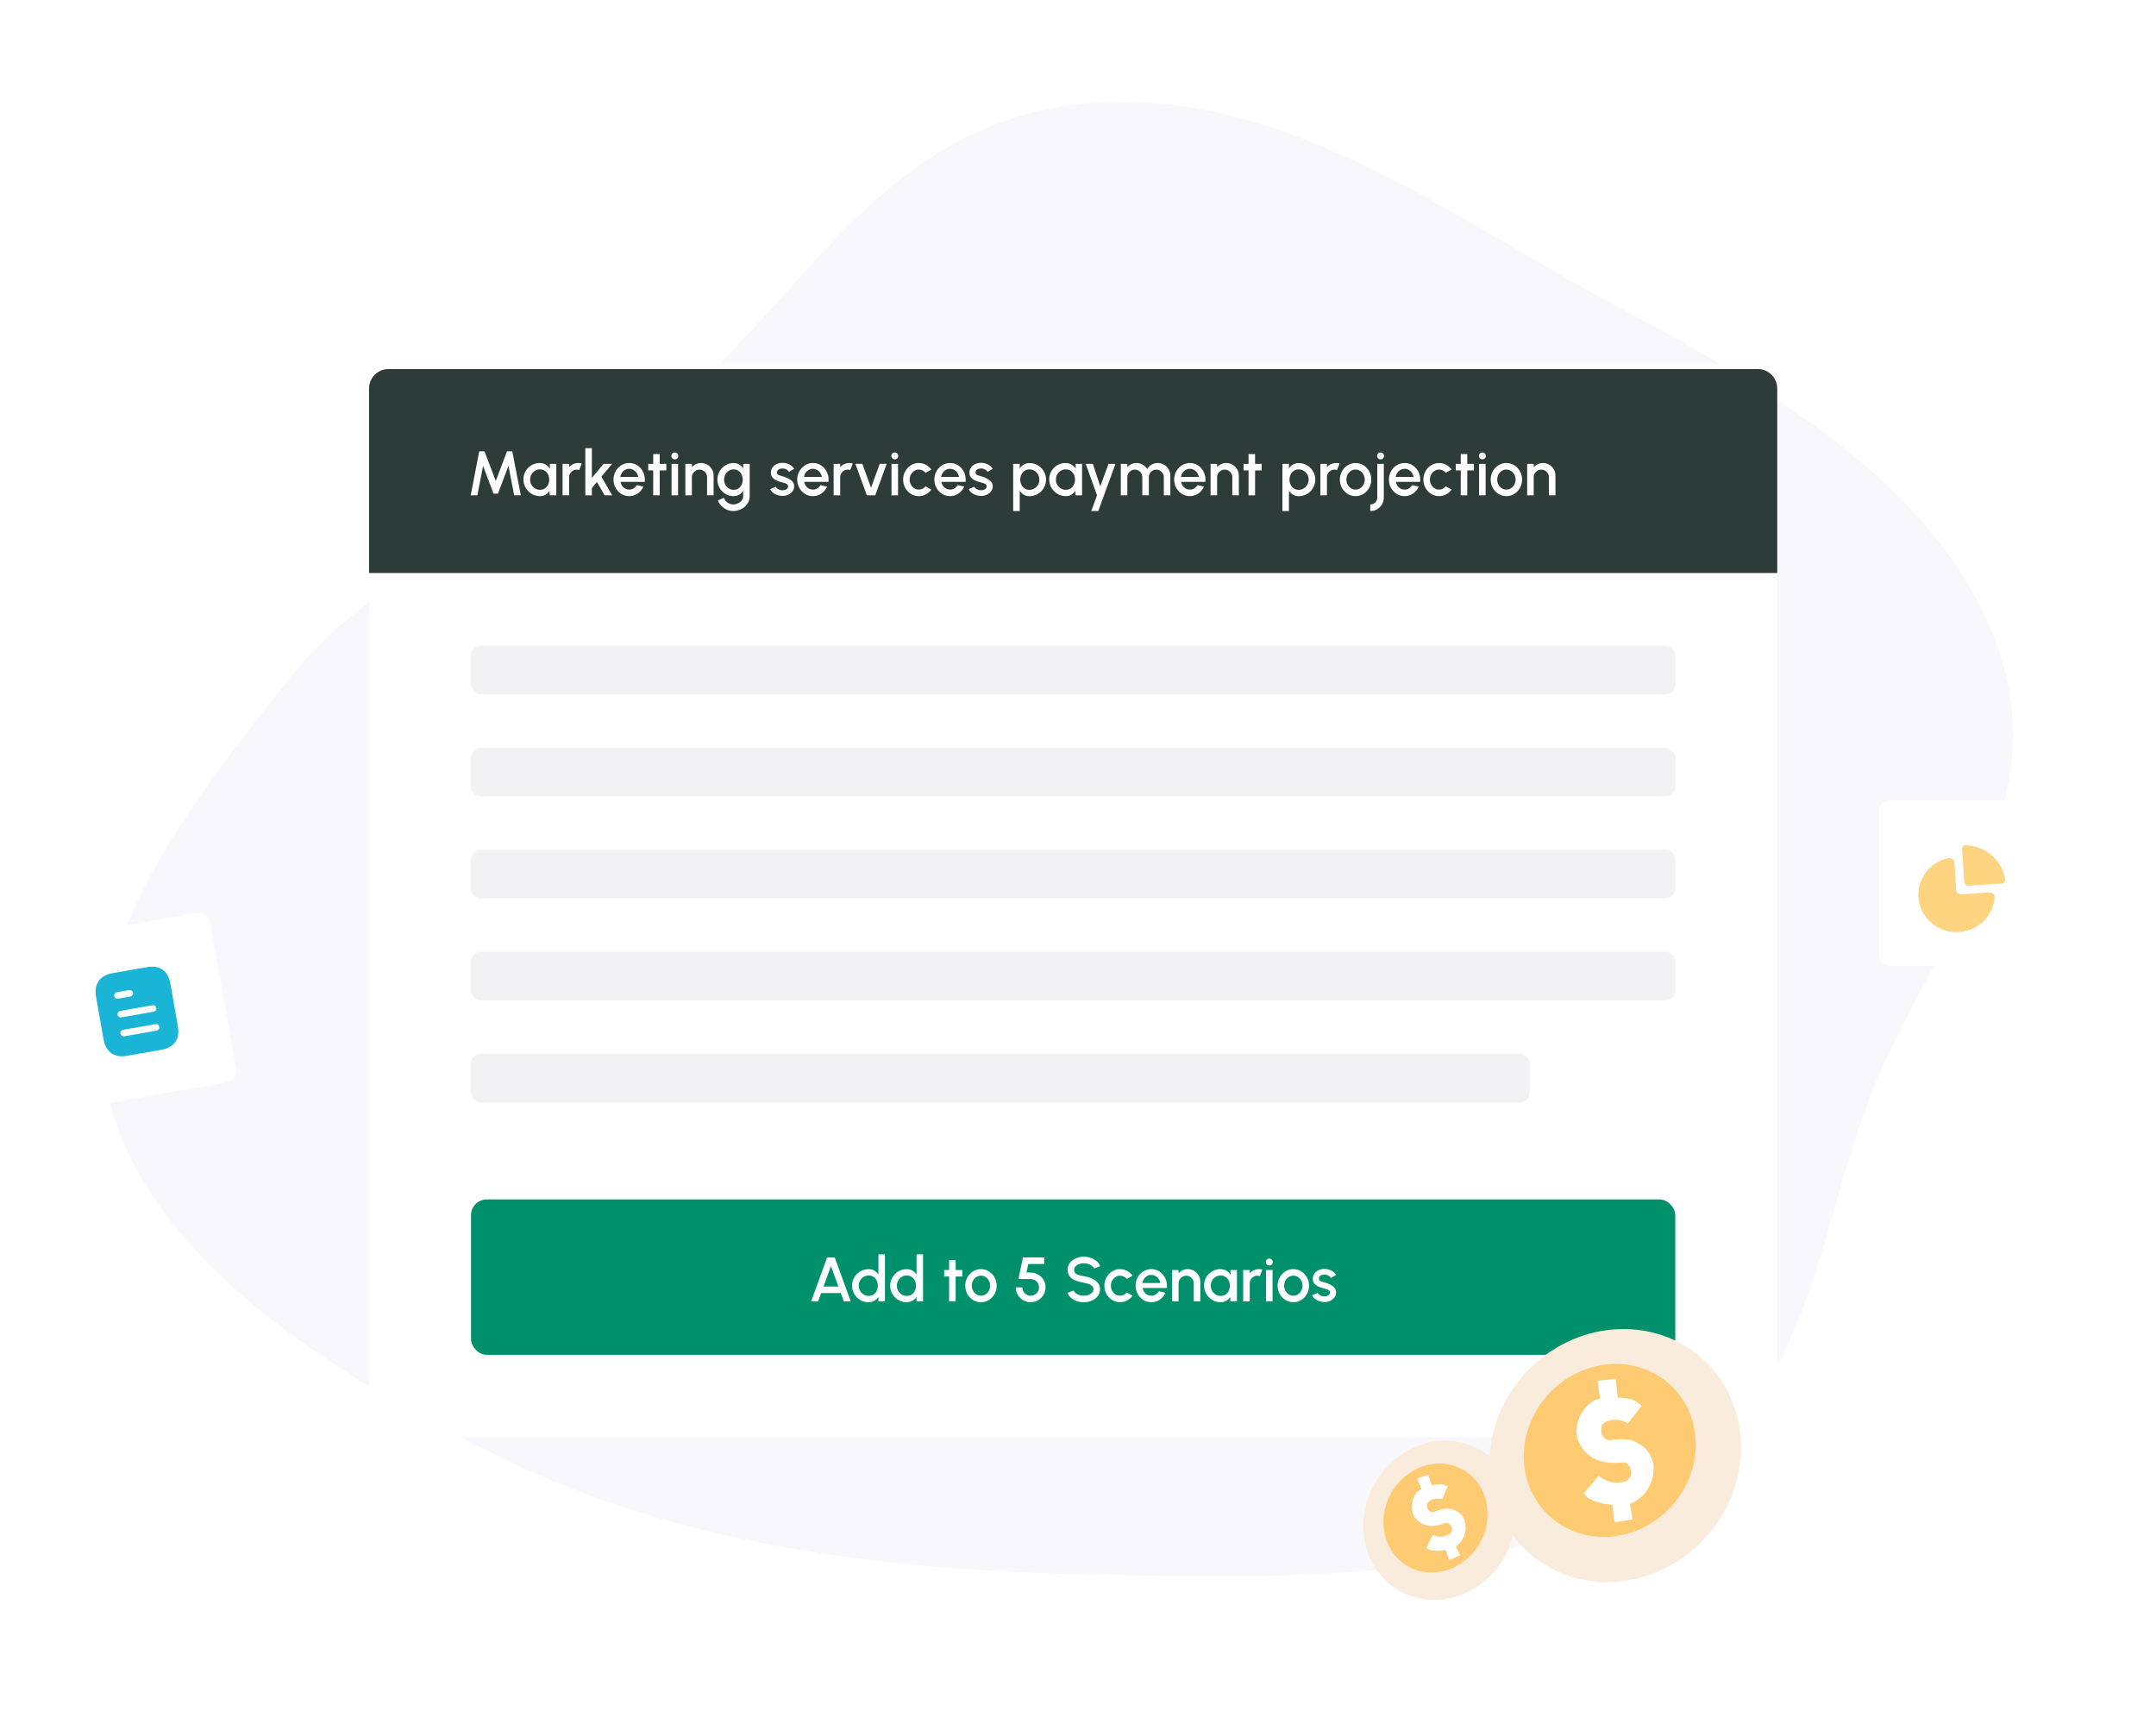 <svg width="444" height="355" viewBox="0 0 444 355" fill="none" xmlns="http://www.w3.org/2000/svg">
<path fill-rule="evenodd" clip-rule="evenodd" d="M220.876 21.651C179.082 26.913 163.719 65.684 133.283 87.951C108.671 105.956 77.379 117.272 59.801 139.487C38.335 166.617 14.258 196.701 22.747 227.65C31.492 259.534 67.75 282.916 103.981 300.557C138.728 317.476 179.554 323.176 220.876 324.121C263.39 325.093 310.254 326.502 343.026 306.021C375.24 285.889 374.005 249.809 387.582 219.938C401.47 189.382 422.426 164.817 411.495 133.584C400.457 102.044 367.921 81.636 332.607 62.854C297.869 44.378 262.782 16.374 220.876 21.651Z" fill="#F8F8FC"/>
<g filter="url(#filter0_dd_1348_14058)">
<rect width="34" height="34" rx="2.077" transform="matrix(1 0 -1.23435e-06 1 387 166)" fill="white"/>
</g>
<path fill-rule="evenodd" clip-rule="evenodd" d="M404.29 174.24C404.433 174.112 404.622 174.045 404.816 174.054C408.905 174.176 412.323 177.145 412.943 181.113C412.947 181.137 412.947 181.161 412.943 181.184C412.956 181.372 412.893 181.557 412.766 181.699C412.64 181.841 412.462 181.927 412.27 181.94L405.399 182.393C405.172 182.413 404.947 182.338 404.778 182.187C404.61 182.036 404.515 181.822 404.516 181.598L404.054 174.849L404.054 174.737C404.063 174.547 404.148 174.369 404.29 174.24ZM403.821 184.158L409.776 183.776L409.817 183.792C410.073 183.796 410.316 183.9 410.494 184.08C410.672 184.261 410.769 184.503 410.765 184.754C410.53 188.174 408.023 191.031 404.611 191.767C401.199 192.503 397.701 190.941 396.026 187.934C395.533 187.067 395.222 186.113 395.11 185.128C395.067 184.835 395.048 184.54 395.054 184.245C395.065 180.609 397.654 177.47 401.277 176.701C401.715 176.619 402.155 176.838 402.346 177.233C402.394 177.305 402.432 177.383 402.46 177.464C402.527 178.512 402.598 179.551 402.668 180.585C402.723 181.401 402.779 182.215 402.832 183.029C402.83 183.221 402.86 183.411 402.921 183.593C403.067 183.951 403.429 184.178 403.821 184.158Z" fill="#FFD480"/>
<g filter="url(#filter1_dd_1348_14058)">
<rect x="8" y="194.12" width="35.418" height="35.418" rx="2.33" transform="rotate(-9.951 8 194.12)" fill="white"/>
</g>
<path fill-rule="evenodd" clip-rule="evenodd" d="M23.148 200.412L30.277 199.161C32.904 198.7 34.633 199.958 35.088 202.552L36.629 211.338C37.092 213.975 35.889 215.712 33.261 216.173L26.132 217.423C23.547 217.877 21.782 216.661 21.319 214.024L19.777 205.238C19.322 202.644 20.562 200.866 23.148 200.412ZM24.073 204.335L24.071 204.327L26.614 203.881C26.98 203.816 27.33 204.062 27.394 204.427C27.46 204.802 27.215 205.152 26.848 205.216L24.306 205.662C23.939 205.726 23.59 205.481 23.526 205.115C23.462 204.749 23.706 204.4 24.073 204.335ZM24.981 209.506L31.649 208.337C32.015 208.272 32.26 207.922 32.196 207.557C32.132 207.191 31.782 206.945 31.416 207.009L24.748 208.179C24.381 208.243 24.137 208.594 24.201 208.959C24.265 209.325 24.614 209.571 24.981 209.506ZM25.662 213.394L32.331 212.224C32.664 212.13 32.869 211.795 32.81 211.456C32.749 211.107 32.442 210.863 32.097 210.888L25.428 212.058C25.169 212.077 24.943 212.24 24.845 212.485C24.747 212.721 24.796 213.002 24.971 213.199C25.144 213.388 25.413 213.472 25.662 213.394Z" fill="#1AB4D7"/>
<g filter="url(#filter2_dd_1348_14058)">
<path d="M76 80C76 77.791 77.791 76 80 76H362C364.209 76 366 77.791 366 80V293C366 295.209 364.209 297 362 297H80C77.791 297 76 295.209 76 293V80Z" fill="white"/>
</g>
<rect x="97" y="133" width="248" height="10" rx="2" fill="#F2F2F4"/>
<rect x="97" y="154" width="248" height="10" rx="2" fill="#F2F2F4"/>
<rect x="97" y="196" width="248" height="10" rx="2" fill="#F2F2F4"/>
<rect x="97" y="175" width="248" height="10" rx="2" fill="#F2F2F4"/>
<rect x="97" y="217" width="218" height="10" rx="2" fill="#F2F2F4"/>
<rect x="97" y="247" width="248" height="32" rx="3.235" fill="#00906B"/>
<path d="M170.337 258.943H171.909L175.202 268H173.779L173.152 266.279H169.095L168.474 268H167.044L170.337 258.943ZM169.593 264.933H172.653L171.12 260.728L169.593 264.933ZM180.897 258.296H182.243V268H180.897V267.049C180.686 267.385 180.41 267.657 180.069 267.864C179.729 268.067 179.33 268.168 178.872 268.168C178.402 268.168 177.962 268.08 177.553 267.903C177.143 267.726 176.781 267.482 176.466 267.172C176.155 266.857 175.912 266.495 175.735 266.085C175.558 265.675 175.469 265.235 175.469 264.765C175.469 264.295 175.558 263.855 175.735 263.445C175.912 263.031 176.155 262.669 176.466 262.359C176.781 262.044 177.143 261.798 177.553 261.621C177.962 261.444 178.402 261.356 178.872 261.356C179.33 261.356 179.729 261.459 180.069 261.666C180.41 261.869 180.686 262.136 180.897 262.469V258.296ZM178.885 266.868C179.265 266.868 179.597 266.775 179.882 266.59C180.166 266.4 180.386 266.145 180.542 265.826C180.701 265.507 180.781 265.153 180.781 264.765C180.781 264.373 180.701 264.017 180.542 263.698C180.382 263.379 180.16 263.126 179.875 262.941C179.595 262.751 179.265 262.656 178.885 262.656C178.51 262.656 178.167 262.751 177.857 262.941C177.55 263.131 177.305 263.385 177.119 263.704C176.938 264.023 176.847 264.377 176.847 264.765C176.847 265.158 176.94 265.514 177.126 265.833C177.315 266.148 177.563 266.4 177.87 266.59C178.18 266.775 178.519 266.868 178.885 266.868ZM188.744 258.296H190.09V268H188.744V267.049C188.533 267.385 188.257 267.657 187.916 267.864C187.575 268.067 187.176 268.168 186.719 268.168C186.249 268.168 185.809 268.08 185.399 267.903C184.99 267.726 184.627 267.482 184.313 267.172C184.002 266.857 183.758 266.495 183.582 266.085C183.405 265.675 183.316 265.235 183.316 264.765C183.316 264.295 183.405 263.855 183.582 263.445C183.758 263.031 184.002 262.669 184.313 262.359C184.627 262.044 184.99 261.798 185.399 261.621C185.809 261.444 186.249 261.356 186.719 261.356C187.176 261.356 187.575 261.459 187.916 261.666C188.257 261.869 188.533 262.136 188.744 262.469V258.296ZM186.732 266.868C187.112 266.868 187.444 266.775 187.729 266.59C188.013 266.4 188.233 266.145 188.388 265.826C188.548 265.507 188.628 265.153 188.628 264.765C188.628 264.373 188.548 264.017 188.388 263.698C188.229 263.379 188.007 263.126 187.722 262.941C187.442 262.751 187.112 262.656 186.732 262.656C186.357 262.656 186.014 262.751 185.704 262.941C185.397 263.131 185.151 263.385 184.966 263.704C184.785 264.023 184.694 264.377 184.694 264.765C184.694 265.158 184.787 265.514 184.973 265.833C185.162 266.148 185.41 266.4 185.717 266.59C186.027 266.775 186.366 266.868 186.732 266.868ZM198.164 262.876H196.806L196.799 268H195.453L195.46 262.876H194.431V261.53H195.46L195.453 259.499H196.799L196.806 261.53H198.164V262.876ZM202.017 268.168C201.422 268.168 200.879 268.015 200.387 267.709C199.9 267.403 199.509 266.993 199.216 266.48C198.927 265.962 198.783 265.391 198.783 264.765C198.783 264.291 198.867 263.849 199.035 263.439C199.203 263.025 199.434 262.663 199.727 262.352C200.025 262.037 200.37 261.791 200.762 261.615C201.155 261.438 201.573 261.349 202.017 261.349C202.613 261.349 203.154 261.502 203.641 261.809C204.133 262.115 204.523 262.527 204.812 263.044C205.106 263.562 205.252 264.136 205.252 264.765C205.252 265.235 205.168 265.675 205 266.085C204.832 266.495 204.599 266.857 204.301 267.172C204.008 267.482 203.665 267.726 203.272 267.903C202.884 268.08 202.466 268.168 202.017 268.168ZM202.017 266.823C202.375 266.823 202.697 266.728 202.981 266.538C203.266 266.348 203.49 266.098 203.654 265.787C203.822 265.473 203.906 265.132 203.906 264.765C203.906 264.39 203.82 264.045 203.648 263.73C203.48 263.415 203.253 263.165 202.968 262.98C202.684 262.79 202.367 262.695 202.017 262.695C201.664 262.695 201.342 262.79 201.053 262.98C200.769 263.169 200.542 263.422 200.374 263.737C200.21 264.051 200.128 264.394 200.128 264.765C200.128 265.149 200.215 265.496 200.387 265.807C200.56 266.117 200.788 266.365 201.073 266.551C201.362 266.732 201.677 266.823 202.017 266.823ZM212.256 268.168C211.683 268.168 211.163 268.03 210.697 267.754C210.236 267.474 209.869 267.103 209.597 266.641C209.33 266.176 209.196 265.667 209.196 265.115H210.542C210.542 265.429 210.619 265.716 210.775 265.975C210.93 266.234 211.137 266.441 211.396 266.596C211.655 266.747 211.941 266.823 212.256 266.823C212.567 266.823 212.851 266.747 213.11 266.596C213.369 266.441 213.576 266.234 213.731 265.975C213.887 265.716 213.964 265.429 213.964 265.115C213.964 264.8 213.893 264.513 213.751 264.254C213.608 263.991 213.395 263.782 213.11 263.627C212.826 263.467 212.463 263.387 212.023 263.387H209.74L210.658 258.943H215.038V260.288H211.752L211.396 262.042L212.179 262.054C212.795 262.067 213.337 262.21 213.802 262.481C214.273 262.749 214.641 263.111 214.909 263.568C215.176 264.021 215.31 264.537 215.31 265.115C215.31 265.533 215.23 265.928 215.07 266.299C214.911 266.665 214.691 266.989 214.411 267.269C214.135 267.549 213.811 267.769 213.44 267.929C213.074 268.088 212.679 268.168 212.256 268.168ZM223.198 268.168C222.702 268.168 222.225 268.091 221.768 267.935C221.311 267.78 220.912 267.558 220.571 267.269C220.23 266.976 219.987 266.628 219.84 266.227L221.102 265.755C221.175 265.962 221.315 266.148 221.522 266.311C221.733 266.471 221.984 266.596 222.273 266.687C222.566 266.777 222.874 266.823 223.198 266.823C223.543 266.823 223.866 266.766 224.168 266.654C224.474 266.542 224.72 266.387 224.906 266.189C225.095 265.99 225.19 265.757 225.19 265.49C225.19 265.214 225.091 264.987 224.893 264.811C224.699 264.634 224.449 264.493 224.142 264.39C223.84 264.286 223.526 264.209 223.198 264.157C222.564 264.054 221.994 263.903 221.49 263.704C220.989 263.506 220.593 263.228 220.299 262.87C220.01 262.512 219.866 262.046 219.866 261.472C219.866 260.933 220.019 260.463 220.325 260.062C220.636 259.661 221.043 259.35 221.548 259.13C222.057 258.906 222.607 258.794 223.198 258.794C223.685 258.794 224.155 258.871 224.608 259.027C225.065 259.178 225.466 259.4 225.811 259.693C226.161 259.982 226.411 260.334 226.562 260.748L225.287 261.207C225.214 260.996 225.074 260.812 224.867 260.657C224.66 260.497 224.41 260.372 224.116 260.282C223.827 260.191 223.521 260.146 223.198 260.146C222.853 260.142 222.529 260.198 222.227 260.314C221.93 260.426 221.686 260.582 221.496 260.78C221.306 260.978 221.212 261.209 221.212 261.472C221.212 261.796 221.3 262.042 221.477 262.21C221.654 262.378 221.891 262.503 222.188 262.585C222.49 262.663 222.827 262.734 223.198 262.798C223.793 262.893 224.343 263.051 224.847 263.271C225.356 263.491 225.764 263.784 226.07 264.151C226.381 264.513 226.536 264.959 226.536 265.49C226.536 266.025 226.381 266.495 226.07 266.9C225.764 267.301 225.356 267.614 224.847 267.838C224.343 268.058 223.793 268.168 223.198 268.168ZM232.041 266.163L233.244 266.816C232.951 267.226 232.578 267.554 232.125 267.799C231.676 268.045 231.189 268.168 230.663 268.168C230.068 268.168 229.524 268.015 229.033 267.709C228.545 267.403 228.155 266.993 227.862 266.48C227.573 265.962 227.428 265.391 227.428 264.765C227.428 264.291 227.512 263.849 227.68 263.439C227.849 263.025 228.079 262.663 228.373 262.352C228.67 262.037 229.015 261.791 229.408 261.615C229.8 261.438 230.219 261.349 230.663 261.349C231.189 261.349 231.676 261.472 232.125 261.718C232.578 261.964 232.951 262.294 233.244 262.708L232.041 263.361C231.86 263.146 231.648 262.982 231.407 262.87C231.165 262.753 230.917 262.695 230.663 262.695C230.309 262.695 229.988 262.792 229.699 262.986C229.414 263.176 229.188 263.428 229.02 263.743C228.856 264.054 228.774 264.394 228.774 264.765C228.774 265.132 228.858 265.473 229.026 265.787C229.194 266.098 229.421 266.348 229.705 266.538C229.994 266.728 230.314 266.823 230.663 266.823C230.93 266.823 231.185 266.762 231.426 266.641C231.668 266.521 231.873 266.361 232.041 266.163ZM237.095 268.168C236.499 268.168 235.956 268.015 235.464 267.709C234.977 267.403 234.587 266.993 234.293 266.48C234.004 265.962 233.86 265.391 233.86 264.765C233.86 264.291 233.944 263.849 234.112 263.439C234.28 263.025 234.511 262.663 234.804 262.352C235.102 262.037 235.447 261.791 235.839 261.615C236.232 261.438 236.65 261.349 237.095 261.349C237.591 261.349 238.046 261.453 238.46 261.66C238.874 261.863 239.227 262.145 239.521 262.507C239.814 262.865 240.03 263.279 240.168 263.749C240.306 264.215 240.347 264.711 240.291 265.237H235.302C235.359 265.535 235.466 265.805 235.626 266.046C235.79 266.283 235.997 266.471 236.247 266.609C236.502 266.747 236.784 266.818 237.095 266.823C237.422 266.823 237.72 266.741 237.987 266.577C238.259 266.413 238.481 266.186 238.654 265.897L240.019 266.214C239.76 266.788 239.37 267.258 238.848 267.625C238.326 267.987 237.742 268.168 237.095 268.168ZM235.257 264.209H238.932C238.889 263.898 238.779 263.618 238.602 263.368C238.429 263.113 238.212 262.913 237.949 262.766C237.69 262.615 237.405 262.54 237.095 262.54C236.788 262.54 236.504 262.613 236.241 262.76C235.982 262.906 235.766 263.107 235.594 263.361C235.425 263.611 235.313 263.894 235.257 264.209ZM247.185 263.944V268H245.839V264.274C245.839 263.985 245.768 263.721 245.625 263.484C245.487 263.247 245.3 263.059 245.063 262.921C244.83 262.779 244.567 262.708 244.273 262.708C243.989 262.708 243.728 262.779 243.49 262.921C243.253 263.059 243.063 263.247 242.921 263.484C242.779 263.721 242.708 263.985 242.708 264.274V268H241.362V261.53H242.708V262.216C242.932 261.949 243.208 261.737 243.536 261.582C243.864 261.427 244.217 261.349 244.597 261.349C245.075 261.349 245.511 261.466 245.904 261.699C246.296 261.932 246.607 262.244 246.835 262.637C247.068 263.029 247.185 263.465 247.185 263.944ZM253.383 261.53H254.729V268H253.376L253.325 267.062C253.135 267.394 252.878 267.661 252.555 267.864C252.231 268.067 251.85 268.168 251.41 268.168C250.935 268.168 250.489 268.08 250.07 267.903C249.652 267.722 249.283 267.472 248.964 267.152C248.649 266.833 248.403 266.467 248.227 266.053C248.05 265.634 247.961 265.186 247.961 264.707C247.961 264.245 248.048 263.812 248.22 263.407C248.393 262.997 248.632 262.639 248.938 262.333C249.245 262.026 249.598 261.787 249.999 261.615C250.405 261.438 250.838 261.349 251.3 261.349C251.77 261.349 252.184 261.457 252.542 261.673C252.904 261.884 253.204 262.156 253.441 262.488L253.383 261.53ZM251.377 266.868C251.757 266.868 252.089 266.775 252.374 266.59C252.658 266.4 252.878 266.145 253.034 265.826C253.193 265.507 253.273 265.153 253.273 264.765C253.273 264.373 253.193 264.017 253.034 263.698C252.874 263.379 252.652 263.126 252.367 262.941C252.087 262.751 251.757 262.656 251.377 262.656C251.002 262.656 250.659 262.751 250.349 262.941C250.038 263.131 249.792 263.385 249.611 263.704C249.43 264.023 249.339 264.377 249.339 264.765C249.339 265.158 249.432 265.514 249.618 265.833C249.807 266.148 250.055 266.4 250.362 266.59C250.672 266.775 251.011 266.868 251.377 266.868ZM256.02 268V261.53H257.365V262.216C257.59 261.949 257.866 261.737 258.193 261.582C258.521 261.427 258.875 261.349 259.254 261.349C259.496 261.349 259.735 261.382 259.972 261.446L259.435 262.805C259.267 262.74 259.099 262.708 258.931 262.708C258.646 262.708 258.385 262.779 258.148 262.921C257.911 263.059 257.721 263.247 257.579 263.484C257.436 263.721 257.365 263.985 257.365 264.274V268H256.02ZM260.72 261.53H262.066V268H260.72V261.53ZM261.406 260.592C261.199 260.592 261.026 260.525 260.888 260.392C260.75 260.258 260.681 260.09 260.681 259.887C260.681 259.689 260.75 259.523 260.888 259.389C261.026 259.251 261.197 259.182 261.399 259.182C261.598 259.182 261.766 259.251 261.904 259.389C262.042 259.523 262.111 259.689 262.111 259.887C262.111 260.09 262.042 260.258 261.904 260.392C261.77 260.525 261.604 260.592 261.406 260.592ZM266.347 268.168C265.751 268.168 265.208 268.015 264.716 267.709C264.229 267.403 263.839 266.993 263.545 266.48C263.256 265.962 263.112 265.391 263.112 264.765C263.112 264.291 263.196 263.849 263.364 263.439C263.532 263.025 263.763 262.663 264.056 262.352C264.354 262.037 264.699 261.791 265.092 261.615C265.484 261.438 265.902 261.349 266.347 261.349C266.942 261.349 267.483 261.502 267.97 261.809C268.462 262.115 268.852 262.527 269.141 263.044C269.435 263.562 269.581 264.136 269.581 264.765C269.581 265.235 269.497 265.675 269.329 266.085C269.161 266.495 268.928 266.857 268.63 267.172C268.337 267.482 267.994 267.726 267.602 267.903C267.214 268.08 266.795 268.168 266.347 268.168ZM266.347 266.823C266.705 266.823 267.026 266.728 267.311 266.538C267.595 266.348 267.82 266.098 267.983 265.787C268.152 265.473 268.236 265.132 268.236 264.765C268.236 264.39 268.149 264.045 267.977 263.73C267.809 263.415 267.582 263.165 267.298 262.98C267.013 262.79 266.696 262.695 266.347 262.695C265.993 262.695 265.672 262.79 265.383 262.98C265.098 263.169 264.872 263.422 264.703 263.737C264.539 264.051 264.457 264.394 264.457 264.765C264.457 265.149 264.544 265.496 264.716 265.807C264.889 266.117 265.117 266.365 265.402 266.551C265.691 266.732 266.006 266.823 266.347 266.823ZM272.593 268.123C272.252 268.101 271.92 268.032 271.596 267.916C271.273 267.799 270.988 267.642 270.742 267.444C270.501 267.241 270.32 267.004 270.199 266.732L271.344 266.24C271.4 266.357 271.497 266.471 271.635 266.583C271.778 266.695 271.944 266.788 272.133 266.861C272.323 266.93 272.522 266.965 272.729 266.965C272.931 266.965 273.119 266.937 273.291 266.881C273.468 266.82 273.613 266.73 273.725 266.609C273.837 266.488 273.893 266.344 273.893 266.176C273.893 265.986 273.828 265.839 273.699 265.736C273.574 265.628 273.417 265.546 273.227 265.49C273.037 265.434 272.847 265.38 272.657 265.328C272.235 265.233 271.847 265.104 271.493 264.94C271.144 264.772 270.865 264.558 270.658 264.299C270.451 264.036 270.348 263.715 270.348 263.335C270.348 262.921 270.46 262.563 270.684 262.261C270.909 261.955 271.202 261.72 271.564 261.556C271.931 261.392 272.321 261.31 272.735 261.31C273.253 261.31 273.727 261.42 274.158 261.64C274.59 261.86 274.92 262.162 275.148 262.546L274.081 263.18C274.016 263.051 273.919 262.934 273.79 262.831C273.66 262.727 273.514 262.645 273.35 262.585C273.186 262.52 273.015 262.484 272.839 262.475C272.619 262.466 272.414 262.492 272.224 262.553C272.039 262.609 271.89 262.699 271.778 262.824C271.665 262.949 271.609 263.109 271.609 263.303C271.609 263.493 271.676 263.635 271.81 263.73C271.944 263.821 272.112 263.894 272.315 263.95C272.522 264.006 272.733 264.069 272.949 264.138C273.332 264.258 273.693 264.407 274.029 264.584C274.365 264.757 274.637 264.97 274.844 265.225C275.051 265.479 275.15 265.79 275.142 266.156C275.142 266.562 275.019 266.917 274.773 267.224C274.531 267.53 274.217 267.763 273.828 267.922C273.44 268.082 273.028 268.149 272.593 268.123Z" fill="white"/>
<path d="M76 80C76 77.791 77.791 76 80 76H362C364.209 76 366 77.791 366 80V118H76V80Z" fill="#2D3C38"/>
<path d="M96.937 102L98.69 92.943H99.777L102.1 99.043L104.409 92.943H105.496L107.256 102H105.885L104.714 95.938L102.546 101.657H101.641L99.48 95.938L98.309 102H96.937ZM113.216 95.53H114.562V102H113.21L113.158 101.062C112.968 101.394 112.712 101.661 112.388 101.864C112.065 102.067 111.683 102.168 111.243 102.168C110.769 102.168 110.322 102.08 109.904 101.903C109.486 101.722 109.117 101.472 108.798 101.152C108.483 100.833 108.237 100.467 108.06 100.053C107.883 99.634 107.795 99.186 107.795 98.707C107.795 98.246 107.881 97.812 108.054 97.407C108.226 96.997 108.466 96.639 108.772 96.333C109.078 96.026 109.432 95.787 109.833 95.615C110.238 95.438 110.672 95.349 111.133 95.349C111.603 95.349 112.017 95.457 112.375 95.673C112.738 95.884 113.037 96.156 113.275 96.488L113.216 95.53ZM111.211 100.868C111.59 100.868 111.922 100.775 112.207 100.59C112.492 100.4 112.712 100.145 112.867 99.826C113.027 99.507 113.106 99.153 113.106 98.765C113.106 98.373 113.027 98.017 112.867 97.698C112.707 97.379 112.485 97.126 112.201 96.941C111.92 96.751 111.59 96.656 111.211 96.656C110.836 96.656 110.493 96.751 110.182 96.941C109.872 97.131 109.626 97.385 109.445 97.704C109.263 98.023 109.173 98.377 109.173 98.765C109.173 99.158 109.266 99.513 109.451 99.833C109.641 100.148 109.889 100.4 110.195 100.59C110.506 100.775 110.844 100.868 111.211 100.868ZM115.853 102V95.53H117.199V96.216C117.423 95.949 117.699 95.737 118.027 95.582C118.355 95.427 118.708 95.349 119.088 95.349C119.329 95.349 119.569 95.382 119.806 95.446L119.269 96.805C119.101 96.74 118.933 96.708 118.764 96.708C118.48 96.708 118.219 96.779 117.982 96.921C117.744 97.059 117.555 97.247 117.412 97.484C117.27 97.722 117.199 97.985 117.199 98.273V102H115.853ZM126.072 102H124.52L122.928 99.257L121.887 100.499V102H120.541V92.296H121.887V98.409L124.293 95.53H126.053L123.847 98.163L126.072 102ZM129.579 102.168C128.984 102.168 128.44 102.015 127.949 101.709C127.461 101.403 127.071 100.993 126.778 100.48C126.489 99.962 126.344 99.391 126.344 98.765C126.344 98.291 126.428 97.849 126.597 97.439C126.765 97.025 126.996 96.663 127.289 96.352C127.587 96.037 127.932 95.791 128.324 95.615C128.717 95.438 129.135 95.349 129.579 95.349C130.075 95.349 130.53 95.453 130.944 95.66C131.358 95.862 131.712 96.145 132.005 96.507C132.299 96.865 132.514 97.279 132.652 97.749C132.79 98.215 132.831 98.711 132.775 99.237H127.787C127.843 99.535 127.951 99.805 128.111 100.046C128.274 100.283 128.481 100.471 128.732 100.609C128.986 100.747 129.269 100.818 129.579 100.823C129.907 100.823 130.205 100.741 130.472 100.577C130.744 100.413 130.966 100.186 131.138 99.897L132.503 100.214C132.245 100.788 131.854 101.258 131.332 101.625C130.811 101.987 130.226 102.168 129.579 102.168ZM127.742 98.209H131.416C131.373 97.898 131.263 97.618 131.087 97.368C130.914 97.113 130.696 96.913 130.433 96.766C130.174 96.615 129.89 96.54 129.579 96.54C129.273 96.54 128.988 96.613 128.725 96.76C128.466 96.906 128.251 97.107 128.078 97.361C127.91 97.612 127.798 97.894 127.742 98.209ZM137.225 96.876H135.866L135.859 102H134.514L134.52 96.876H133.492V95.53H134.52L134.514 93.499H135.859L135.866 95.53H137.225V96.876ZM138.294 95.53H139.64V102H138.294V95.53ZM138.98 94.592C138.773 94.592 138.601 94.525 138.463 94.392C138.325 94.258 138.256 94.09 138.256 93.887C138.256 93.689 138.325 93.523 138.463 93.389C138.601 93.251 138.771 93.182 138.974 93.182C139.172 93.182 139.34 93.251 139.478 93.389C139.616 93.523 139.685 93.689 139.685 93.887C139.685 94.09 139.616 94.258 139.478 94.392C139.345 94.525 139.179 94.592 138.98 94.592ZM146.96 97.944V102H145.614V98.273C145.614 97.985 145.543 97.722 145.401 97.484C145.263 97.247 145.075 97.059 144.838 96.921C144.605 96.779 144.342 96.708 144.049 96.708C143.764 96.708 143.503 96.779 143.266 96.921C143.029 97.059 142.839 97.247 142.697 97.484C142.554 97.722 142.483 97.985 142.483 98.273V102H141.137V95.53H142.483V96.216C142.707 95.949 142.983 95.737 143.311 95.582C143.639 95.427 143.993 95.349 144.372 95.349C144.851 95.349 145.287 95.466 145.679 95.699C146.072 95.931 146.382 96.244 146.611 96.637C146.844 97.029 146.96 97.465 146.96 97.944ZM153.048 95.53H154.394V102.168C154.394 102.612 154.299 103.022 154.109 103.397C153.924 103.773 153.672 104.096 153.352 104.368C153.033 104.644 152.667 104.857 152.253 105.008C151.843 105.159 151.414 105.235 150.965 105.235C150.512 105.235 150.077 105.138 149.658 104.944C149.24 104.754 148.871 104.495 148.552 104.167C148.237 103.84 148.002 103.469 147.847 103.055L149.083 102.498C149.169 102.766 149.307 103.003 149.497 103.21C149.691 103.417 149.915 103.581 150.169 103.701C150.428 103.822 150.693 103.883 150.965 103.883C151.233 103.883 151.489 103.84 151.735 103.753C151.985 103.671 152.207 103.555 152.401 103.404C152.6 103.253 152.757 103.072 152.874 102.86C152.99 102.649 153.048 102.418 153.048 102.168V101.075C152.837 101.403 152.565 101.668 152.233 101.871C151.901 102.069 151.515 102.168 151.075 102.168C150.618 102.168 150.187 102.08 149.781 101.903C149.376 101.726 149.02 101.482 148.714 101.172C148.408 100.857 148.168 100.495 147.996 100.085C147.823 99.675 147.737 99.235 147.737 98.765C147.737 98.295 147.823 97.855 147.996 97.445C148.168 97.031 148.408 96.669 148.714 96.359C149.02 96.044 149.376 95.798 149.781 95.621C150.187 95.444 150.618 95.356 151.075 95.356C151.515 95.356 151.901 95.457 152.233 95.66C152.565 95.858 152.837 96.124 153.048 96.456V95.53ZM151.088 100.868C151.463 100.868 151.791 100.773 152.071 100.583C152.352 100.389 152.57 100.132 152.725 99.813C152.88 99.494 152.958 99.145 152.958 98.765C152.958 98.377 152.878 98.025 152.718 97.711C152.563 97.391 152.345 97.137 152.065 96.947C151.785 96.753 151.459 96.656 151.088 96.656C150.726 96.656 150.394 96.751 150.092 96.941C149.794 97.131 149.557 97.385 149.38 97.704C149.203 98.023 149.115 98.377 149.115 98.765C149.115 99.153 149.203 99.507 149.38 99.826C149.561 100.145 149.801 100.4 150.098 100.59C150.4 100.775 150.73 100.868 151.088 100.868ZM160.996 102.123C160.655 102.101 160.323 102.032 160 101.916C159.676 101.799 159.391 101.642 159.146 101.444C158.904 101.241 158.723 101.004 158.602 100.732L159.747 100.24C159.803 100.357 159.9 100.471 160.038 100.583C160.181 100.695 160.347 100.788 160.537 100.861C160.726 100.93 160.925 100.965 161.132 100.965C161.335 100.965 161.522 100.937 161.695 100.881C161.871 100.82 162.016 100.73 162.128 100.609C162.24 100.488 162.296 100.344 162.296 100.176C162.296 99.986 162.232 99.839 162.102 99.736C161.977 99.628 161.82 99.546 161.63 99.49C161.44 99.434 161.25 99.38 161.061 99.328C160.638 99.233 160.25 99.104 159.896 98.94C159.547 98.772 159.269 98.558 159.062 98.299C158.855 98.036 158.751 97.715 158.751 97.335C158.751 96.921 158.863 96.563 159.087 96.261C159.312 95.955 159.605 95.72 159.967 95.556C160.334 95.392 160.724 95.311 161.138 95.311C161.656 95.311 162.13 95.421 162.562 95.64C162.993 95.86 163.323 96.162 163.551 96.546L162.484 97.18C162.419 97.051 162.322 96.934 162.193 96.831C162.063 96.727 161.917 96.645 161.753 96.585C161.589 96.52 161.419 96.484 161.242 96.475C161.022 96.466 160.817 96.492 160.627 96.553C160.442 96.609 160.293 96.699 160.181 96.824C160.069 96.949 160.013 97.109 160.013 97.303C160.013 97.493 160.079 97.635 160.213 97.73C160.347 97.821 160.515 97.894 160.718 97.95C160.925 98.006 161.136 98.069 161.352 98.138C161.736 98.258 162.096 98.407 162.432 98.584C162.769 98.757 163.04 98.97 163.247 99.225C163.454 99.479 163.554 99.79 163.545 100.156C163.545 100.562 163.422 100.917 163.176 101.224C162.935 101.53 162.62 101.763 162.232 101.922C161.843 102.082 161.432 102.149 160.996 102.123ZM167.411 102.168C166.816 102.168 166.272 102.015 165.781 101.709C165.293 101.403 164.903 100.993 164.61 100.48C164.321 99.962 164.176 99.391 164.176 98.765C164.176 98.291 164.26 97.849 164.428 97.439C164.597 97.025 164.827 96.663 165.121 96.352C165.418 96.037 165.763 95.791 166.156 95.615C166.548 95.438 166.967 95.349 167.411 95.349C167.907 95.349 168.362 95.453 168.776 95.66C169.19 95.862 169.544 96.145 169.837 96.507C170.13 96.865 170.346 97.279 170.484 97.749C170.622 98.215 170.663 98.711 170.607 99.237H165.619C165.675 99.535 165.783 99.805 165.942 100.046C166.106 100.283 166.313 100.471 166.563 100.609C166.818 100.747 167.1 100.818 167.411 100.823C167.739 100.823 168.036 100.741 168.304 100.577C168.575 100.413 168.798 100.186 168.97 99.897L170.335 100.214C170.076 100.788 169.686 101.258 169.164 101.625C168.642 101.987 168.058 102.168 167.411 102.168ZM165.574 98.209H169.248C169.205 97.898 169.095 97.618 168.918 97.368C168.746 97.113 168.528 96.913 168.265 96.766C168.006 96.615 167.721 96.54 167.411 96.54C167.105 96.54 166.82 96.613 166.557 96.76C166.298 96.906 166.083 97.107 165.91 97.361C165.742 97.612 165.63 97.894 165.574 98.209ZM171.678 102V95.53H173.024V96.216C173.248 95.949 173.524 95.737 173.852 95.582C174.18 95.427 174.534 95.349 174.913 95.349C175.155 95.349 175.394 95.382 175.631 95.446L175.094 96.805C174.926 96.74 174.758 96.708 174.59 96.708C174.305 96.708 174.044 96.779 173.807 96.921C173.57 97.059 173.38 97.247 173.237 97.484C173.095 97.722 173.024 97.985 173.024 98.273V102H171.678ZM180.244 102H178.516L176.155 95.517H177.591L179.377 100.447L181.169 95.517H182.599L180.244 102ZM183.594 95.53H184.94V102H183.594V95.53ZM184.28 94.592C184.073 94.592 183.9 94.525 183.762 94.392C183.624 94.258 183.555 94.09 183.555 93.887C183.555 93.689 183.624 93.523 183.762 93.389C183.9 93.251 184.071 93.182 184.273 93.182C184.472 93.182 184.64 93.251 184.778 93.389C184.916 93.523 184.985 93.689 184.985 93.887C184.985 94.09 184.916 94.258 184.778 94.392C184.644 94.525 184.478 94.592 184.28 94.592ZM190.598 100.163L191.802 100.816C191.509 101.226 191.135 101.554 190.683 101.799C190.234 102.045 189.747 102.168 189.22 102.168C188.625 102.168 188.082 102.015 187.59 101.709C187.103 101.403 186.712 100.993 186.419 100.48C186.13 99.962 185.986 99.391 185.986 98.765C185.986 98.291 186.07 97.849 186.238 97.439C186.406 97.025 186.637 96.663 186.93 96.352C187.228 96.037 187.573 95.791 187.965 95.615C188.358 95.438 188.776 95.349 189.22 95.349C189.747 95.349 190.234 95.472 190.683 95.718C191.135 95.964 191.509 96.294 191.802 96.708L190.598 97.361C190.417 97.146 190.206 96.982 189.964 96.87C189.723 96.753 189.475 96.695 189.22 96.695C188.867 96.695 188.545 96.792 188.256 96.986C187.972 97.176 187.745 97.428 187.577 97.743C187.413 98.054 187.331 98.394 187.331 98.765C187.331 99.132 187.415 99.473 187.584 99.787C187.752 100.098 187.978 100.348 188.263 100.538C188.552 100.728 188.871 100.823 189.22 100.823C189.488 100.823 189.742 100.762 189.984 100.641C190.225 100.521 190.43 100.361 190.598 100.163ZM195.652 102.168C195.057 102.168 194.513 102.015 194.022 101.709C193.534 101.403 193.144 100.993 192.851 100.48C192.562 99.962 192.417 99.391 192.417 98.765C192.417 98.291 192.501 97.849 192.67 97.439C192.838 97.025 193.069 96.663 193.362 96.352C193.659 96.037 194.005 95.791 194.397 95.615C194.789 95.438 195.208 95.349 195.652 95.349C196.148 95.349 196.603 95.453 197.017 95.66C197.431 95.862 197.785 96.145 198.078 96.507C198.371 96.865 198.587 97.279 198.725 97.749C198.863 98.215 198.904 98.711 198.848 99.237H193.86C193.916 99.535 194.024 99.805 194.184 100.046C194.347 100.283 194.554 100.471 194.805 100.609C195.059 100.747 195.342 100.818 195.652 100.823C195.98 100.823 196.277 100.741 196.545 100.577C196.817 100.413 197.039 100.186 197.211 99.897L198.576 100.214C198.318 100.788 197.927 101.258 197.405 101.625C196.883 101.987 196.299 102.168 195.652 102.168ZM193.815 98.209H197.489C197.446 97.898 197.336 97.618 197.16 97.368C196.987 97.113 196.769 96.913 196.506 96.766C196.247 96.615 195.963 96.54 195.652 96.54C195.346 96.54 195.061 96.613 194.798 96.76C194.539 96.906 194.324 97.107 194.151 97.361C193.983 97.612 193.871 97.894 193.815 98.209ZM201.886 102.123C201.545 102.101 201.213 102.032 200.889 101.916C200.566 101.799 200.281 101.642 200.035 101.444C199.794 101.241 199.613 101.004 199.492 100.732L200.637 100.24C200.693 100.357 200.79 100.471 200.928 100.583C201.07 100.695 201.237 100.788 201.426 100.861C201.616 100.93 201.814 100.965 202.021 100.965C202.224 100.965 202.412 100.937 202.584 100.881C202.761 100.82 202.906 100.73 203.018 100.609C203.13 100.488 203.186 100.344 203.186 100.176C203.186 99.986 203.121 99.839 202.992 99.736C202.867 99.628 202.709 99.546 202.52 99.49C202.33 99.434 202.14 99.38 201.95 99.328C201.528 99.233 201.139 99.104 200.786 98.94C200.436 98.772 200.158 98.558 199.951 98.299C199.744 98.036 199.641 97.715 199.641 97.335C199.641 96.921 199.753 96.563 199.977 96.261C200.201 95.955 200.495 95.72 200.857 95.556C201.224 95.392 201.614 95.311 202.028 95.311C202.546 95.311 203.02 95.421 203.451 95.64C203.883 95.86 204.213 96.162 204.441 96.546L203.374 97.18C203.309 97.051 203.212 96.934 203.082 96.831C202.953 96.727 202.806 96.645 202.643 96.585C202.479 96.52 202.308 96.484 202.131 96.475C201.912 96.466 201.707 96.492 201.517 96.553C201.331 96.609 201.183 96.699 201.07 96.824C200.958 96.949 200.902 97.109 200.902 97.303C200.902 97.493 200.969 97.635 201.103 97.73C201.237 97.821 201.405 97.894 201.607 97.95C201.814 98.006 202.026 98.069 202.241 98.138C202.625 98.258 202.985 98.407 203.322 98.584C203.658 98.757 203.93 98.97 204.137 99.225C204.344 99.479 204.443 99.79 204.435 100.156C204.435 100.562 204.312 100.917 204.066 101.224C203.824 101.53 203.509 101.763 203.121 101.922C202.733 102.082 202.321 102.149 201.886 102.123ZM209.997 105.235H208.651V95.53H209.997V96.481C210.212 96.149 210.488 95.88 210.825 95.673C211.161 95.466 211.558 95.362 212.015 95.362C212.485 95.362 212.925 95.451 213.335 95.627C213.749 95.804 214.111 96.05 214.422 96.365C214.732 96.675 214.976 97.036 215.153 97.445C215.33 97.855 215.418 98.295 215.418 98.765C215.418 99.235 215.33 99.677 215.153 100.091C214.976 100.506 214.732 100.87 214.422 101.185C214.111 101.495 213.749 101.739 213.335 101.916C212.925 102.093 212.485 102.181 212.015 102.181C211.558 102.181 211.161 102.078 210.825 101.871C210.488 101.659 210.212 101.39 209.997 101.062V105.235ZM212.002 96.663C211.627 96.663 211.297 96.757 211.012 96.947C210.728 97.137 210.505 97.391 210.346 97.711C210.186 98.025 210.107 98.377 210.107 98.765C210.107 99.153 210.186 99.507 210.346 99.826C210.505 100.145 210.728 100.4 211.012 100.59C211.297 100.779 211.627 100.874 212.002 100.874C212.373 100.874 212.714 100.782 213.024 100.596C213.335 100.406 213.583 100.152 213.768 99.833C213.954 99.513 214.046 99.158 214.046 98.765C214.046 98.381 213.954 98.03 213.768 97.711C213.587 97.391 213.341 97.137 213.031 96.947C212.72 96.757 212.377 96.663 212.002 96.663ZM221.493 95.53H222.839V102H221.487L221.435 101.062C221.245 101.394 220.989 101.661 220.665 101.864C220.342 102.067 219.96 102.168 219.52 102.168C219.046 102.168 218.599 102.08 218.181 101.903C217.762 101.722 217.394 101.472 217.074 101.152C216.76 100.833 216.514 100.467 216.337 100.053C216.16 99.634 216.072 99.186 216.072 98.707C216.072 98.246 216.158 97.812 216.33 97.407C216.503 96.997 216.742 96.639 217.049 96.333C217.355 96.026 217.708 95.787 218.11 95.615C218.515 95.438 218.948 95.349 219.41 95.349C219.88 95.349 220.294 95.457 220.652 95.673C221.014 95.884 221.314 96.156 221.551 96.488L221.493 95.53ZM219.488 100.868C219.867 100.868 220.199 100.775 220.484 100.59C220.769 100.4 220.989 100.145 221.144 99.826C221.303 99.507 221.383 99.153 221.383 98.765C221.383 98.373 221.303 98.017 221.144 97.698C220.984 97.379 220.762 97.126 220.477 96.941C220.197 96.751 219.867 96.656 219.488 96.656C219.112 96.656 218.769 96.751 218.459 96.941C218.148 97.131 217.903 97.385 217.721 97.704C217.54 98.023 217.45 98.377 217.45 98.765C217.45 99.158 217.542 99.513 217.728 99.833C217.918 100.148 218.166 100.4 218.472 100.59C218.782 100.775 219.121 100.868 219.488 100.868ZM228.283 95.53H229.72L226.174 105.235H224.745L225.916 102L223.593 95.53H225.062L226.588 100.156L228.283 95.53ZM230.814 102V95.53H232.16V96.216C232.384 95.949 232.658 95.737 232.981 95.582C233.309 95.427 233.663 95.349 234.043 95.349C234.504 95.349 234.929 95.461 235.317 95.686C235.705 95.906 236.014 96.199 236.242 96.566C236.471 96.199 236.775 95.906 237.154 95.686C237.538 95.461 237.961 95.349 238.422 95.349C238.901 95.349 239.337 95.466 239.729 95.699C240.122 95.931 240.434 96.244 240.667 96.637C240.9 97.029 241.017 97.465 241.017 97.944V102H239.671V98.287C239.671 98.002 239.602 97.741 239.464 97.504C239.326 97.266 239.141 97.075 238.908 96.928C238.675 96.781 238.416 96.708 238.131 96.708C237.847 96.708 237.588 96.777 237.355 96.915C237.122 97.053 236.937 97.241 236.799 97.478C236.661 97.715 236.592 97.985 236.592 98.287V102H235.246V98.287C235.246 97.985 235.177 97.715 235.039 97.478C234.901 97.241 234.713 97.053 234.476 96.915C234.243 96.777 233.984 96.708 233.7 96.708C233.419 96.708 233.16 96.781 232.923 96.928C232.69 97.075 232.505 97.266 232.367 97.504C232.229 97.741 232.16 98.002 232.16 98.287V102H230.814ZM245.033 102.168C244.438 102.168 243.894 102.015 243.403 101.709C242.915 101.403 242.525 100.993 242.232 100.48C241.943 99.962 241.798 99.391 241.798 98.765C241.798 98.291 241.882 97.849 242.051 97.439C242.219 97.025 242.45 96.663 242.743 96.352C243.04 96.037 243.385 95.791 243.778 95.615C244.17 95.438 244.589 95.349 245.033 95.349C245.529 95.349 245.984 95.453 246.398 95.66C246.812 95.862 247.166 96.145 247.459 96.507C247.752 96.865 247.968 97.279 248.106 97.749C248.244 98.215 248.285 98.711 248.229 99.237H243.241C243.297 99.535 243.405 99.805 243.564 100.046C243.728 100.283 243.935 100.471 244.186 100.609C244.44 100.747 244.723 100.818 245.033 100.823C245.361 100.823 245.658 100.741 245.926 100.577C246.198 100.413 246.42 100.186 246.592 99.897L247.957 100.214C247.699 100.788 247.308 101.258 246.786 101.625C246.264 101.987 245.68 102.168 245.033 102.168ZM243.196 98.209H246.87C246.827 97.898 246.717 97.618 246.54 97.368C246.368 97.113 246.15 96.913 245.887 96.766C245.628 96.615 245.344 96.54 245.033 96.54C244.727 96.54 244.442 96.613 244.179 96.76C243.92 96.906 243.705 97.107 243.532 97.361C243.364 97.612 243.252 97.894 243.196 98.209ZM255.123 97.944V102H253.777V98.273C253.777 97.985 253.706 97.722 253.564 97.484C253.426 97.247 253.238 97.059 253.001 96.921C252.768 96.779 252.505 96.708 252.212 96.708C251.927 96.708 251.666 96.779 251.429 96.921C251.192 97.059 251.002 97.247 250.86 97.484C250.717 97.722 250.646 97.985 250.646 98.273V102H249.3V95.53H250.646V96.216C250.87 95.949 251.146 95.737 251.474 95.582C251.802 95.427 252.156 95.349 252.535 95.349C253.014 95.349 253.45 95.466 253.842 95.699C254.235 95.931 254.545 96.244 254.774 96.637C255.007 97.029 255.123 97.465 255.123 97.944ZM259.83 96.876H258.472L258.465 102H257.12L257.126 96.876H256.097V95.53H257.126L257.12 93.499H258.465L258.472 95.53H259.83V96.876ZM265.443 105.235H264.097V95.53H265.443V96.481C265.658 96.149 265.934 95.88 266.271 95.673C266.607 95.466 267.004 95.362 267.461 95.362C267.931 95.362 268.371 95.451 268.781 95.627C269.195 95.804 269.557 96.05 269.868 96.365C270.178 96.675 270.422 97.036 270.599 97.445C270.776 97.855 270.864 98.295 270.864 98.765C270.864 99.235 270.776 99.677 270.599 100.091C270.422 100.506 270.178 100.87 269.868 101.185C269.557 101.495 269.195 101.739 268.781 101.916C268.371 102.093 267.931 102.181 267.461 102.181C267.004 102.181 266.607 102.078 266.271 101.871C265.934 101.659 265.658 101.39 265.443 101.062V105.235ZM267.448 96.663C267.073 96.663 266.743 96.757 266.458 96.947C266.174 97.137 265.952 97.391 265.792 97.711C265.633 98.025 265.553 98.377 265.553 98.765C265.553 99.153 265.633 99.507 265.792 99.826C265.952 100.145 266.174 100.4 266.458 100.59C266.743 100.779 267.073 100.874 267.448 100.874C267.819 100.874 268.16 100.782 268.47 100.596C268.781 100.406 269.029 100.152 269.214 99.833C269.4 99.513 269.493 99.158 269.493 98.765C269.493 98.381 269.4 98.03 269.214 97.711C269.033 97.391 268.788 97.137 268.477 96.947C268.166 96.757 267.824 96.663 267.448 96.663ZM271.919 102V95.53H273.264V96.216C273.489 95.949 273.765 95.737 274.092 95.582C274.42 95.427 274.774 95.349 275.153 95.349C275.395 95.349 275.634 95.382 275.872 95.446L275.335 96.805C275.166 96.74 274.998 96.708 274.83 96.708C274.545 96.708 274.284 96.779 274.047 96.921C273.81 97.059 273.62 97.247 273.478 97.484C273.336 97.722 273.264 97.985 273.264 98.273V102H271.919ZM279.163 102.168C278.567 102.168 278.024 102.015 277.532 101.709C277.045 101.403 276.655 100.993 276.361 100.48C276.072 99.962 275.928 99.391 275.928 98.765C275.928 98.291 276.012 97.849 276.18 97.439C276.348 97.025 276.579 96.663 276.872 96.352C277.17 96.037 277.515 95.791 277.907 95.615C278.3 95.438 278.718 95.349 279.163 95.349C279.758 95.349 280.299 95.502 280.786 95.809C281.278 96.115 281.668 96.527 281.957 97.044C282.251 97.562 282.397 98.135 282.397 98.765C282.397 99.235 282.313 99.675 282.145 100.085C281.977 100.495 281.744 100.857 281.446 101.172C281.153 101.482 280.81 101.726 280.418 101.903C280.029 102.08 279.611 102.168 279.163 102.168ZM279.163 100.823C279.521 100.823 279.842 100.728 280.127 100.538C280.411 100.348 280.635 100.098 280.799 99.787C280.968 99.473 281.052 99.132 281.052 98.765C281.052 98.39 280.965 98.045 280.793 97.73C280.625 97.415 280.398 97.165 280.114 96.98C279.829 96.79 279.512 96.695 279.163 96.695C278.809 96.695 278.488 96.79 278.199 96.98C277.914 97.169 277.688 97.422 277.519 97.737C277.355 98.051 277.273 98.394 277.273 98.765C277.273 99.149 277.36 99.496 277.532 99.807C277.705 100.117 277.933 100.365 278.218 100.551C278.507 100.732 278.822 100.823 279.163 100.823ZM282.187 105.235V103.889C282.458 103.889 282.702 103.827 282.918 103.701C283.138 103.581 283.31 103.413 283.435 103.197C283.565 102.981 283.629 102.742 283.629 102.479V95.53H284.975V102.479C284.975 102.983 284.852 103.445 284.606 103.863C284.36 104.282 284.026 104.614 283.603 104.86C283.185 105.11 282.713 105.235 282.187 105.235ZM284.315 94.592C284.108 94.592 283.936 94.525 283.798 94.392C283.659 94.258 283.59 94.09 283.59 93.887C283.59 93.689 283.659 93.523 283.798 93.389C283.936 93.251 284.106 93.182 284.309 93.182C284.507 93.182 284.675 93.251 284.813 93.389C284.951 93.523 285.02 93.689 285.02 93.887C285.02 94.09 284.951 94.258 284.813 94.392C284.68 94.525 284.513 94.592 284.315 94.592ZM289.259 102.168C288.663 102.168 288.12 102.015 287.628 101.709C287.141 101.403 286.751 100.993 286.457 100.48C286.168 99.962 286.024 99.391 286.024 98.765C286.024 98.291 286.108 97.849 286.276 97.439C286.444 97.025 286.675 96.663 286.968 96.352C287.266 96.037 287.611 95.791 288.004 95.615C288.396 95.438 288.814 95.349 289.259 95.349C289.755 95.349 290.21 95.453 290.624 95.66C291.038 95.862 291.391 96.145 291.685 96.507C291.978 96.865 292.194 97.279 292.332 97.749C292.47 98.215 292.511 98.711 292.455 99.237H287.467C287.523 99.535 287.63 99.805 287.79 100.046C287.954 100.283 288.161 100.471 288.411 100.609C288.666 100.747 288.948 100.818 289.259 100.823C289.586 100.823 289.884 100.741 290.151 100.577C290.423 100.413 290.645 100.186 290.818 99.897L292.183 100.214C291.924 100.788 291.534 101.258 291.012 101.625C290.49 101.987 289.906 102.168 289.259 102.168ZM287.421 98.209H291.096C291.053 97.898 290.943 97.618 290.766 97.368C290.594 97.113 290.376 96.913 290.113 96.766C289.854 96.615 289.569 96.54 289.259 96.54C288.952 96.54 288.668 96.613 288.405 96.76C288.146 96.906 287.93 97.107 287.758 97.361C287.589 97.612 287.477 97.894 287.421 98.209ZM297.738 100.163L298.941 100.816C298.648 101.226 298.275 101.554 297.822 101.799C297.374 102.045 296.886 102.168 296.36 102.168C295.765 102.168 295.221 102.015 294.73 101.709C294.242 101.403 293.852 100.993 293.559 100.48C293.27 99.962 293.125 99.391 293.125 98.765C293.125 98.291 293.209 97.849 293.378 97.439C293.546 97.025 293.776 96.663 294.07 96.352C294.367 96.037 294.712 95.791 295.105 95.615C295.497 95.438 295.916 95.349 296.36 95.349C296.886 95.349 297.374 95.472 297.822 95.718C298.275 95.964 298.648 96.294 298.941 96.708L297.738 97.361C297.557 97.146 297.346 96.982 297.104 96.87C296.862 96.753 296.614 96.695 296.36 96.695C296.006 96.695 295.685 96.792 295.396 96.986C295.111 97.176 294.885 97.428 294.717 97.743C294.553 98.054 294.471 98.394 294.471 98.765C294.471 99.132 294.555 99.473 294.723 99.787C294.891 100.098 295.118 100.348 295.402 100.538C295.691 100.728 296.011 100.823 296.36 100.823C296.627 100.823 296.882 100.762 297.123 100.641C297.365 100.521 297.57 100.361 297.738 100.163ZM303.525 96.876H302.167L302.16 102H300.814L300.821 96.876H299.792V95.53H300.821L300.814 93.499H302.16L302.167 95.53H303.525V96.876ZM304.595 95.53H305.941V102H304.595V95.53ZM305.281 94.592C305.074 94.592 304.901 94.525 304.763 94.392C304.625 94.258 304.556 94.09 304.556 93.887C304.556 93.689 304.625 93.523 304.763 93.389C304.901 93.251 305.072 93.182 305.274 93.182C305.473 93.182 305.641 93.251 305.779 93.389C305.917 93.523 305.986 93.689 305.986 93.887C305.986 94.09 305.917 94.258 305.779 94.392C305.645 94.525 305.479 94.592 305.281 94.592ZM310.222 102.168C309.626 102.168 309.083 102.015 308.591 101.709C308.104 101.403 307.713 100.993 307.42 100.48C307.131 99.962 306.987 99.391 306.987 98.765C306.987 98.291 307.071 97.849 307.239 97.439C307.407 97.025 307.638 96.663 307.931 96.352C308.229 96.037 308.574 95.791 308.966 95.615C309.359 95.438 309.777 95.349 310.222 95.349C310.817 95.349 311.358 95.502 311.845 95.809C312.337 96.115 312.727 96.527 313.016 97.044C313.31 97.562 313.456 98.135 313.456 98.765C313.456 99.235 313.372 99.675 313.204 100.085C313.036 100.495 312.803 100.857 312.505 101.172C312.212 101.482 311.869 101.726 311.477 101.903C311.088 102.08 310.67 102.168 310.222 102.168ZM310.222 100.823C310.58 100.823 310.901 100.728 311.185 100.538C311.47 100.348 311.694 100.098 311.858 99.787C312.027 99.473 312.111 99.132 312.111 98.765C312.111 98.39 312.024 98.045 311.852 97.73C311.684 97.415 311.457 97.165 311.173 96.98C310.888 96.79 310.571 96.695 310.222 96.695C309.868 96.695 309.547 96.79 309.258 96.98C308.973 97.169 308.746 97.422 308.578 97.737C308.414 98.051 308.332 98.394 308.332 98.765C308.332 99.149 308.419 99.496 308.591 99.807C308.764 100.117 308.992 100.365 309.277 100.551C309.566 100.732 309.881 100.823 310.222 100.823ZM320.324 97.944V102H318.978V98.273C318.978 97.985 318.907 97.722 318.765 97.484C318.627 97.247 318.439 97.059 318.202 96.921C317.969 96.779 317.706 96.708 317.413 96.708C317.128 96.708 316.867 96.779 316.63 96.921C316.393 97.059 316.203 97.247 316.061 97.484C315.918 97.722 315.847 97.985 315.847 98.273V102H314.502V95.53H315.847V96.216C316.072 95.949 316.348 95.737 316.675 95.582C317.003 95.427 317.357 95.349 317.736 95.349C318.215 95.349 318.651 95.466 319.043 95.699C319.436 95.931 319.746 96.244 319.975 96.637C320.208 97.029 320.324 97.465 320.324 97.944Z" fill="white"/>
<path d="M351.134 316.736C361.155 305.83 360.999 289.381 350.784 279.995C340.57 270.609 324.166 271.84 314.145 282.746C304.124 293.651 304.28 310.101 314.494 319.487C324.709 328.873 341.113 327.641 351.134 316.736Z" fill="#F9ECDC"/>
<path d="M344.126 310.294C350.995 302.83 350.918 291.583 343.953 285.173C336.988 278.763 325.774 279.617 318.905 287.081C312.035 294.544 312.113 305.791 319.078 312.201C326.042 318.611 337.257 317.757 344.126 310.294Z" fill="#FECB73"/>
<path d="M329.425 288.081C329.613 288.081 329 284.351 329 284.351L332.73 283.926L333.155 287.797C333.155 287.797 335.657 287.845 336.648 288.458C337.593 289.072 338.065 289.497 338.065 289.497L335.232 293.133C335.232 293.133 332.352 291.244 329.944 293.369C329.944 293.369 328.952 296.154 331.408 296.579C331.408 296.579 334.004 296.202 335.657 296.532C337.357 296.91 341.087 298.846 340.473 303.473C339.859 308.1 336.035 309.516 336.035 309.516L335.657 309.658L336.223 312.868C336.223 312.868 332.73 313.529 332.541 313.435C332.352 313.388 332.069 309.847 332.069 309.847C332.069 309.847 329.33 309.894 326.969 308.43L326.12 307.58L329.189 303.897C329.189 303.897 331.172 305.786 334.099 305.219C337.026 304.653 335.846 301.159 334.382 301.159C332.918 301.159 328.291 302.056 325.6 297.854C322.862 293.652 326.639 288.317 329.425 288.081Z" fill="white"/>
<path d="M310.11 320.132C314.41 311.956 311.788 302.162 304.252 298.258C296.717 294.353 287.122 297.816 282.822 305.993C278.521 314.169 281.144 323.963 288.679 327.867C296.215 331.772 305.809 328.309 310.11 320.132Z" fill="#F9ECDC"/>
<path d="M304.933 317.445C307.883 311.847 306.107 305.146 300.968 302.478C295.828 299.81 289.271 302.184 286.321 307.782C283.372 313.379 285.147 320.08 290.287 322.748C295.426 325.417 301.984 323.042 304.933 317.445Z" fill="#FECB73"/>
<path d="M292.702 306.664C292.816 306.633 291.863 304.519 291.863 304.519L294.052 303.65L294.912 305.879C294.912 305.879 296.432 305.493 297.127 305.693C297.794 305.902 298.145 306.076 298.145 306.076L297 308.704C297 308.704 294.964 308.059 293.84 309.719C293.84 309.719 293.674 311.538 295.225 311.384C295.225 311.384 296.736 310.73 297.786 310.653C298.873 310.596 301.429 311.128 301.779 313.978C302.129 316.827 300.038 318.302 300.038 318.302L299.832 318.448L300.675 320.261C300.675 320.261 298.666 321.232 298.537 321.207C298.415 321.211 297.692 319.154 297.692 319.154C297.692 319.154 296.044 319.636 294.389 319.157L293.743 318.793L295.024 316.098C295.024 316.098 296.517 316.891 298.198 316.07C299.88 315.249 298.621 313.369 297.737 313.612C296.852 313.854 294.195 315.152 291.913 313.102C289.603 311.06 291.054 307.266 292.702 306.664Z" fill="white"/>
<defs>
<filter id="filter0_dd_1348_14058" x="366.036" y="144.014" width="75.927" height="75.927" filterUnits="userSpaceOnUse" color-interpolation-filters="sRGB">
<feFlood flood-opacity="0" result="BackgroundImageFix"/>
<feColorMatrix in="SourceAlpha" type="matrix" values="0 0 0 0 0 0 0 0 0 0 0 0 0 0 0 0 0 0 127 0" result="hardAlpha"/>
<feOffset dy="-0.128"/>
<feGaussianBlur stdDeviation="1.312"/>
<feColorMatrix type="matrix" values="0 0 0 0 0.157 0 0 0 0 0.161 0 0 0 0 0.18 0 0 0 0.02 0"/>
<feBlend mode="normal" in2="BackgroundImageFix" result="effect1_dropShadow_1348_14058"/>
<feColorMatrix in="SourceAlpha" type="matrix" values="0 0 0 0 0 0 0 0 0 0 0 0 0 0 0 0 0 0 127 0" result="hardAlpha"/>
<feOffset dy="-1.023"/>
<feGaussianBlur stdDeviation="10.482"/>
<feColorMatrix type="matrix" values="0 0 0 0 0.157 0 0 0 0 0.161 0 0 0 0 0.18 0 0 0 0.04 0"/>
<feBlend mode="normal" in2="effect1_dropShadow_1348_14058" result="effect2_dropShadow_1348_14058"/>
<feBlend mode="normal" in="SourceGraphic" in2="effect2_dropShadow_1348_14058" result="shape"/>
</filter>
<filter id="filter1_dd_1348_14058" x="0.847" y="180.48" width="55.312" height="55.311" filterUnits="userSpaceOnUse" color-interpolation-filters="sRGB">
<feFlood flood-opacity="0" result="BackgroundImageFix"/>
<feColorMatrix in="SourceAlpha" type="matrix" values="0 0 0 0 0 0 0 0 0 0 0 0 0 0 0 0 0 0 127 0" result="hardAlpha"/>
<feOffset dy="-0.046"/>
<feGaussianBlur stdDeviation="0.471"/>
<feColorMatrix type="matrix" values="0 0 0 0 0.157 0 0 0 0 0.161 0 0 0 0 0.18 0 0 0 0.02 0"/>
<feBlend mode="normal" in2="BackgroundImageFix" result="effect1_dropShadow_1348_14058"/>
<feColorMatrix in="SourceAlpha" type="matrix" values="0 0 0 0 0 0 0 0 0 0 0 0 0 0 0 0 0 0 127 0" result="hardAlpha"/>
<feOffset dy="-0.367"/>
<feGaussianBlur stdDeviation="3.76"/>
<feColorMatrix type="matrix" values="0 0 0 0 0.157 0 0 0 0 0.161 0 0 0 0 0.18 0 0 0 0.04 0"/>
<feBlend mode="normal" in2="effect1_dropShadow_1348_14058" result="effect2_dropShadow_1348_14058"/>
<feBlend mode="normal" in="SourceGraphic" in2="effect2_dropShadow_1348_14058" result="shape"/>
</filter>
<filter id="filter2_dd_1348_14058" x="56.539" y="55.59" width="328.922" height="259.922" filterUnits="userSpaceOnUse" color-interpolation-filters="sRGB">
<feFlood flood-opacity="0" result="BackgroundImageFix"/>
<feColorMatrix in="SourceAlpha" type="matrix" values="0 0 0 0 0 0 0 0 0 0 0 0 0 0 0 0 0 0 127 0" result="hardAlpha"/>
<feOffset dy="-0.119"/>
<feGaussianBlur stdDeviation="1.218"/>
<feColorMatrix type="matrix" values="0 0 0 0 0.157 0 0 0 0 0.161 0 0 0 0 0.18 0 0 0 0.02 0"/>
<feBlend mode="normal" in2="BackgroundImageFix" result="effect1_dropShadow_1348_14058"/>
<feColorMatrix in="SourceAlpha" type="matrix" values="0 0 0 0 0 0 0 0 0 0 0 0 0 0 0 0 0 0 127 0" result="hardAlpha"/>
<feOffset dy="-0.949"/>
<feGaussianBlur stdDeviation="9.731"/>
<feColorMatrix type="matrix" values="0 0 0 0 0.157 0 0 0 0 0.161 0 0 0 0 0.18 0 0 0 0.04 0"/>
<feBlend mode="normal" in2="effect1_dropShadow_1348_14058" result="effect2_dropShadow_1348_14058"/>
<feBlend mode="normal" in="SourceGraphic" in2="effect2_dropShadow_1348_14058" result="shape"/>
</filter>
</defs>
</svg>

